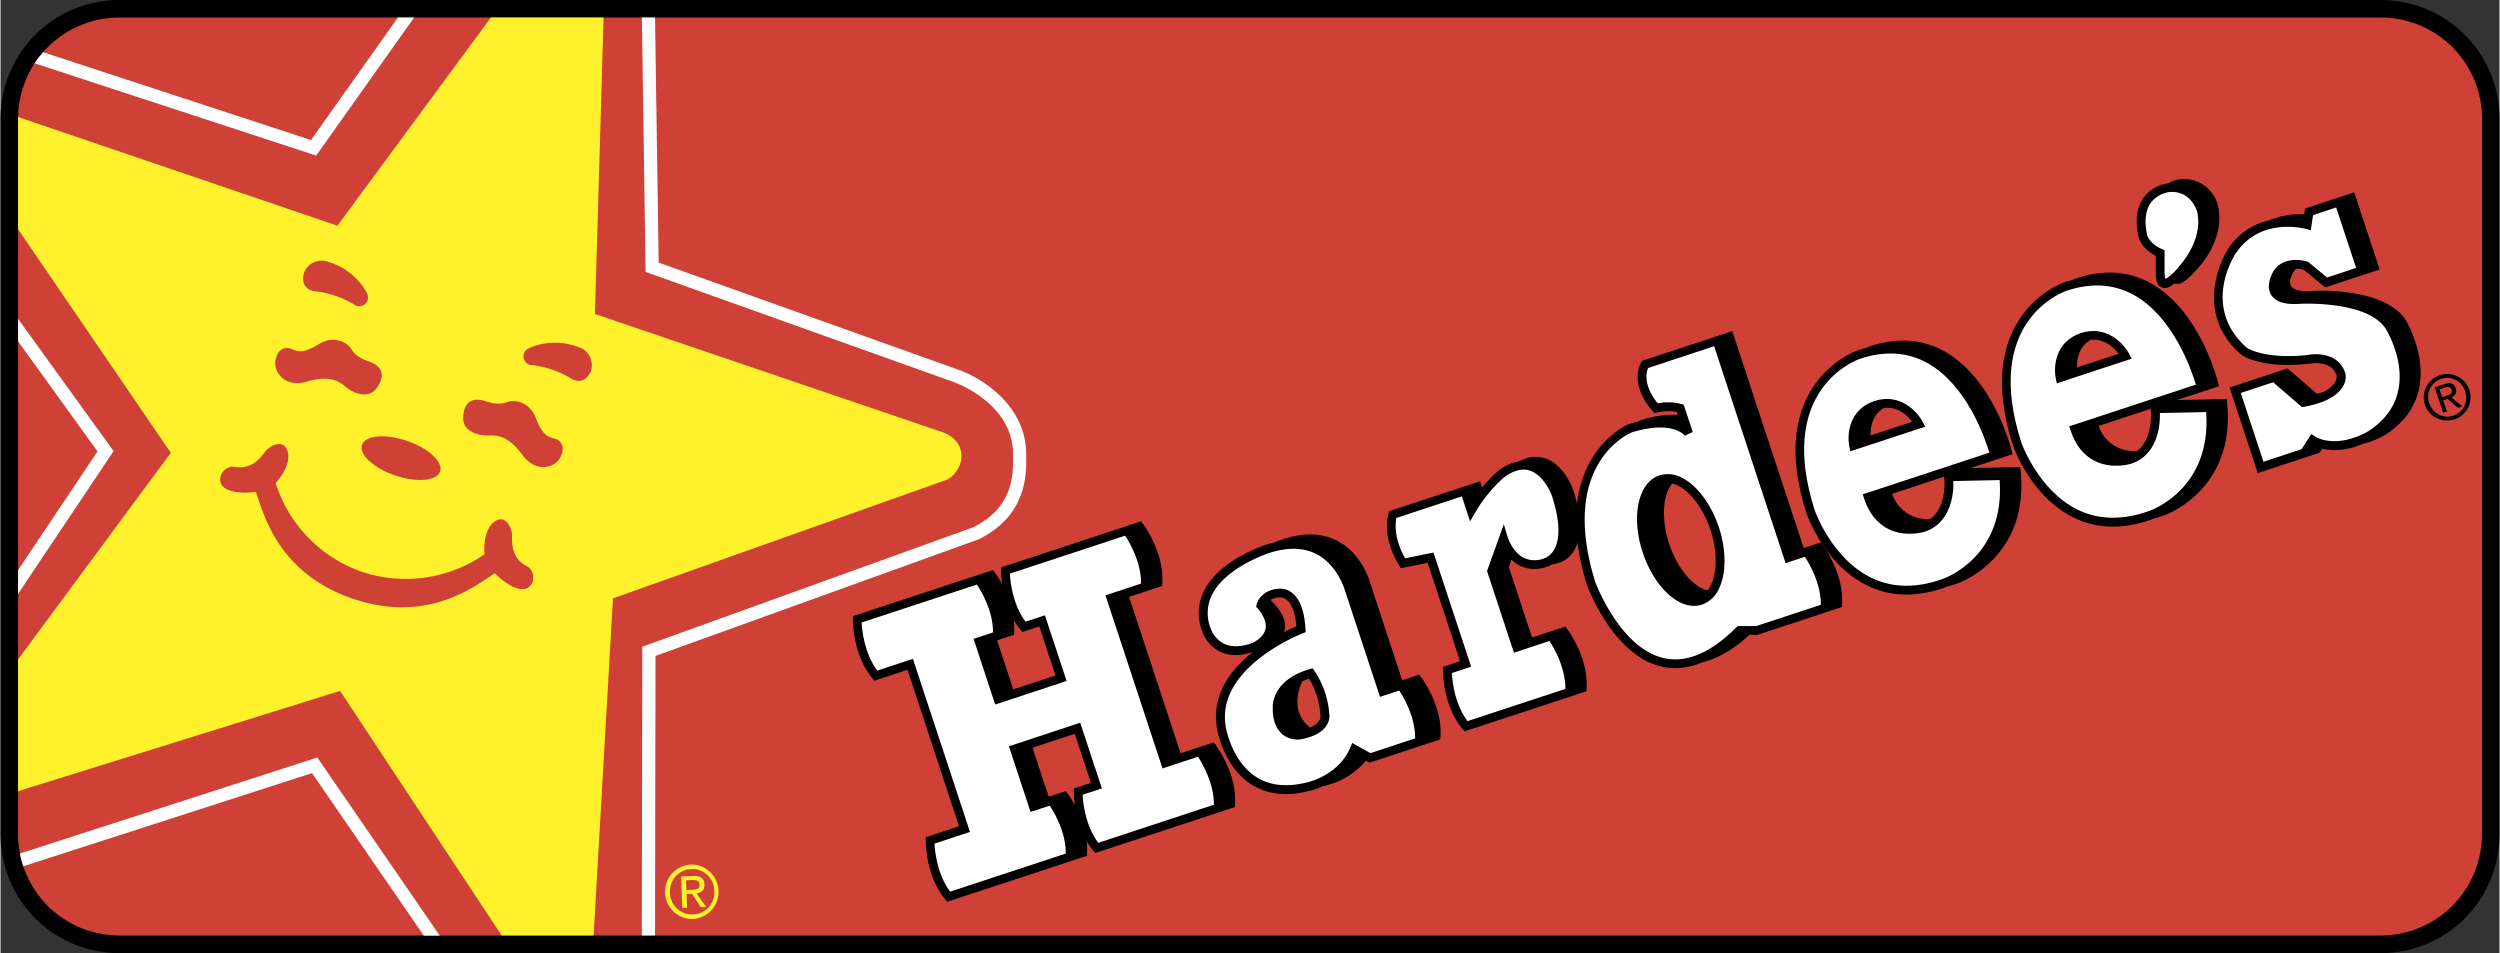 <svg xmlns="http://www.w3.org/2000/svg" width="2500" height="953" viewBox="0 0 35.562 13.562"><rect x="0" y="0" width="35.562" height="13.562" fill="#333333" stroke="none"/><path d="M33.875 0H1.688A1.69 1.69 0 0 0 0 1.688v10.188a1.69 1.69 0 0 0 1.688 1.688h32.187a1.69 1.69 0 0 0 1.688-1.688V1.688A1.69 1.69 0 0 0 33.875 0z"/><path d="M35.312 11.875a1.44 1.44 0 0 1-1.438 1.438H1.688A1.44 1.44 0 0 1 .25 11.875V1.665A1.44 1.44 0 0 1 1.688.25h32.188a1.44 1.44 0 0 1 1.438 1.438v10.187z" fill="#cf4037"/><path d="M.25 4.538v.32l1.13 1.566L.25 8.113v.337l1.359-2.03L.25 4.538zM13.916 7.676l.005-.002.005-.002c.68-.34.673-.92.67-1.168v-.043c0-.689-.634-1.087-.969-1.201L9.366 3.737 9.314.25h-.187l.053 3.62 4.385 1.567c.01.003.844.296.844 1.025v.044c.002.248.008.709-.563.996L9.133 9.203l-.007 4.109h.188l.007-3.978 4.595-1.658zM5.885.25h-.23L4.418 1.993.605.743C.562.793.522.846.485.901l4.007 1.313L5.885.25zM.276 12.146c.012.062.027.123.047.182l4.11-1.326 1.59 2.312h.227L4.508 10.78.276 12.146z" fill="#fff"/><path d="M13.466 6.827a.367.367 0 0 0 .173-.186.328.328 0 0 0-.054-.377.405.405 0 0 0-.167-.109L8.459 4.468 8.582.25H6.978L4.794 3.212.25 1.665v1.598l2.173 3.181L.25 9.384v1.875l4.582-1.427 2.299 3.48H8.44l.276-4.797 4.75-1.688z" fill="#fff22d"/><path d="M34.923 5.967a.33.33 0 1 0-.207-.628.33.33 0 0 0-.216.417c.061.183.25.267.423.211z"/><ellipse transform="rotate(108.808 5.7 6.52)" cx="5.7" cy="6.52" rx=".26" ry=".587" fill="#cf4037"/><path d="M8.223 4.939h.001c.141.042.221.19.18.331-.036.106-.142.214-.31.101a1.375 1.375 0 0 0-.558-.178c-.08-.011-.175-.185.024-.255a.924.924 0 0 1 .663.001zM4.667 3.728a.923.923 0 0 1 .525.404c.115.177-.066.256-.136.216a1.398 1.398 0 0 0-.551-.2c-.202-.013-.22-.163-.184-.269v-.002a.268.268 0 0 1 .346-.149zM4.172 4.98c.062.021.139.053.353-.08.214-.134.396-.022.44.031s.07.143.267.209c.196.067.248.191.131.37-.118.179-.339.092-.46-.012-.099-.085-.24-.157-.546-.067-.306.09-.468-.134-.446-.29s.123-.233.261-.161zM7.851 6.233c.153.027.187.151.109.287s-.342.215-.53-.043-.345-.287-.474-.28c-.16.008-.388-.057-.372-.271.017-.213.133-.28.33-.213.196.067.272.011.339-.003.067-.015.279.007.367.244.089.236.17.257.231.279zM5.013 8.52C3.97 8.165 3.749 7.345 3.635 7c-.268.033-.484-.015-.507-.148-.023-.133.114-.224.19-.21.21.037.332-.055.449-.216.059-.08.25-.184.313-.019s-.077.374-.165.468a1.969 1.969 0 0 0 1.229 1.263 1.973 1.973 0 0 0 1.744-.25c-.013-.13.004-.381.154-.473.151-.093.239.106.237.206-.005.2.034.347.224.445.069.036.122.192.022.283-.1.091-.3-.002-.492-.192-.301.204-.977.718-2.02.363z" fill="#cf4037"/><path d="M9.858 13.078a.387.387 0 1 1-.028-.775.388.388 0 0 1 .028.775z" fill="#fff22d"/><path d="M9.527 12.701a.314.314 0 0 0 .329.312.313.313 0 0 0 .302-.335.314.314 0 0 0-.326-.311.315.315 0 0 0-.305.334z" fill="#cf4037"/><path d="M9.763 12.723l.007.194-.068.002-.017-.447.17-.006c.105-.004.16.033.163.121.003.08-.046.117-.112.127l.135.192-.075.004-.125-.19-.078.003z" fill="#fff22d"/><path d="M9.76 12.666l.082-.003c.057-.002.108-.008.106-.077-.002-.056-.053-.064-.1-.062l-.093.003.005.139z" fill="#cf4037"/><path d="M20.216 9.637l-.027-.036-.237.078-.005.002-.454-1.38c-.003-.013-.107-.406-.455-.596-.22-.121-.486-.131-.789-.031a1.631 1.631 0 0 0-.122.045c-.038.009-.077.02-.116.033-.026.008-.656.21-.881.649a.708.708 0 0 0-.038.559.528.528 0 0 0 .247.306c.132.07.293.074.48.014-.311.248-.596.614-.506 1.096.003.02.087.519.472.777.219.147.488.184.801.111a1 1 0 0 0 .236-.078h.002c.015-.002.367-.065.605-.361l.052.029 1.008-.332.003-.042c.028-.438-.263-.827-.276-.843z"/><path d="M20.131 10.508l-.636.21-.259-.145-.027.064c-.178.42-.642.503-.646.504-.281.065-.518.034-.706-.092-.339-.227-.419-.691-.419-.695-.159-.854 1.08-1.336 1.092-1.341l.043-.016-.003-.045c-.012-.242-.072-.412-.177-.504-.083-.074-.165-.07-.174-.07-.23-.001-.326.147-.344.226l-.007.03.021.024c.094.111.132.212.111.298-.031.129-.188.195-.189.195-.164.059-.303.061-.411.004a.405.405 0 0 1-.186-.231.584.584 0 0 1 .029-.465c.201-.392.802-.586.808-.588.27-.088.501-.081.689.021.299.164.395.519.396.522l.495 1.503.274-.09c.063.096.229.378.226.681z" fill="#fff"/><path d="M25.93 7.755l-.027-.036-.242.08-1.017-3.087-1.282.422-.012.019c-.008.012-.186.295.161.698l.025.029.037-.009c.002 0 .157-.037.282-.008l.014.041a1.458 1.458 0 0 0-.518.073.34.34 0 0 0-.048.023c-.041.01-.084.021-.13.035-.017.006-1.156.49-.598 2.285.016.044.374 1.013 1.07 1.168.186.041.377.02.573-.063.218-.051.442-.182.67-.391h.116l1.199-.395.003-.042c.028-.437-.264-.826-.276-.842z"/><path d="M25.904 8.607l-.92.303-.263-.001-.018.018c-.363.363-.709.511-1.03.439-.629-.14-.976-1.076-.979-1.086-.521-1.678.478-2.11.521-2.127.589-.179.752.046.754.048l.112-.054-.127-.386-.03-.01a.742.742 0 0 0-.341-.011c-.212-.264-.161-.447-.137-.503l.94-.31 1.017 3.087.274-.09c.065.098.23.379.227.683z" fill="#fff"/><path d="M21.971 6.519a.465.465 0 0 0-.356.045.654.654 0 0 0-.302.137c-.008.006-.107.09-.229.237l-.029-.089-1.292.425-.01.029c-.004.014-.106.329.152.746l.023.037.381-.077.461 1.401-.242.08v.044c0 .021-.004.506.279.842l.027.032 1.735-.571.002-.042c.027-.438-.264-.827-.276-.843l-.027-.036-.473.156-.331-1.004.038-.105c.032.032.07.061.114.084a.478.478 0 0 0 .38.021.311.311 0 0 0 .08-.035.78.78 0 0 0 .099-.023.377.377 0 0 0 .223-.185c.111-.193.103-.485-.023-.868-.008-.016-.131-.356-.404-.438z"/><path d="M22.112 7.817c-.06.107-.144.129-.147.13a.363.363 0 0 1-.291-.01c-.162-.084-.226-.293-.227-.295l-.054-.181-.239.665.383 1.163.505-.167c.064.097.229.378.227.682l-1.392.458c-.184-.243-.217-.567-.223-.684l.274-.09-.536-1.625-.403.082c-.161-.281-.14-.498-.125-.574l.932-.307.117.355.07-.121c.181-.311.405-.498.408-.5.133-.101.256-.136.366-.103.212.063.319.356.32.359.14.43.096.653.035.763z" fill="#fff"/><path d="M17.266 10.564l-.473.156-.733-2.226.471-.155.002-.042c.027-.438-.264-.827-.276-.843l-.027-.035-1.991.656v.044c0 .008 0 .084.015.193a1.36 1.36 0 0 0-.103-.164l-.027-.036-1.994.656v.044c0 .021-.003.507.279.843l.027.032.471-.155.733 2.226-.473.156v.044c0 .021-.004.506.278.843l.027.032 1.987-.654.002-.042a.906.906 0 0 0-.004-.165c.027.046.059.092.095.135l.027.032 1.987-.654.002-.042c.027-.438-.264-.827-.276-.843l-.026-.036z"/><path d="M14.423 9.033l.002-.042a1.005 1.005 0 0 0-.004-.165.942.942 0 0 0 .095.135l.027.033.24-.079.23.698-.601.197-.23-.697.241-.08zM15.274 11.22v.044c0 .008-.001.084.014.193a1.36 1.36 0 0 0-.103-.164l-.027-.035-.242.08-.23-.698.601-.197.23.697-.243.08z" fill="#cf4037"/><path d="M17.267 11.452l-1.645.542c-.183-.243-.217-.567-.223-.684l.274-.09-.308-.935-1.015.335.308.935.274-.09c.064.097.23.377.227.682l-1.645.542c-.183-.243-.217-.567-.223-.683l.505-.167-.812-2.463-.507.167c-.183-.243-.217-.567-.223-.684l1.64-.54c.066.096.232.377.23.681l-.277.091.308.935 1.016-.335-.308-.935-.276.091c-.183-.243-.217-.567-.223-.684l1.64-.54c.064.097.23.378.227.682l-.507.167.812 2.463.505-.166c.063.098.229.379.226.683z" fill="#fff"/><path d="M18.672 9.51l-.042.012c-.552.164-.527.537-.525.553-.002.162.041.287.128.366.109.099.246.083.251.083.446-.072.428-.328.427-.338a1.269 1.269 0 0 0-.213-.64l-.026-.036zM23.609 6.764c-.304.1-.409.583-.239 1.099.107.326.309.597.525.706.11.056.221.067.32.035a.415.415 0 0 0 .236-.219c.109-.216.111-.554.003-.88s-.309-.597-.526-.706a.418.418 0 0 0-.319-.035z"/><path d="M24.335 7.544c-.098-.296-.275-.538-.463-.633a.409.409 0 0 0-.082-.03.33.33 0 0 0-.048.073c-.095.188-.093.489.004.785.098.296.275.539.463.633a.32.32 0 0 0 .083.03c.133-.161.158-.508.043-.858z" fill="#cf4037"/><path d="M28.033 6.661l.6-.197-.014-.056c-.011-.042-.263-1.025-.961-1.411-.313-.173-.667-.196-1.051-.07a.45.45 0 0 0-.062.026c-.038.01-.077.02-.116.033-.014.004-1.329.461-.727 2.322.011.031.259.735.872 1.029.331.159.705.165 1.109.019l.028-.011c.049-.014.1-.029.15-.047.009-.003 1.011-.359.887-1.594l-.006-.058-.709.015z"/><path d="M27.641 8.238c-.373.135-.713.13-1.013-.013-.565-.271-.806-.949-.808-.956-.562-1.739.598-2.148.647-2.165.35-.115.67-.095.951.061.561.309.821 1.065.885 1.276l-1.803.594.02.059c.068.208.184.353.343.433.25.126.514.042.525.038.339-.112.412-.486.402-.719l.659-.014c.079 1.086-.771 1.393-.808 1.406z" fill="#fff"/><path d="M27.39 6.072l-.034-.065c-.081-.156-.329-.418-.689-.3-.363.12-.392.476-.357.647l.014.068 1.066-.35z"/><path d="M27.661 6.792l-.001-.008-.741.244a.524.524 0 0 0 .547.356c.24-.181.196-.587.195-.592zM26.613 6.197l.591-.195c-.063-.084-.197-.218-.401-.197-.175.103-.194.29-.19.392z" fill="#cf4037"/><path d="M30.971 5.693l.6-.197-.014-.056c-.011-.042-.263-1.025-.961-1.411-.313-.173-.667-.196-1.051-.07a.45.45 0 0 0-.062.026c-.038.01-.077.02-.116.033-.013.004-1.328.461-.727 2.323.011.031.259.735.872 1.029.331.159.705.165 1.109.019l.028-.011c.049-.014.1-.029.15-.047.009-.003 1.011-.359.887-1.594l-.006-.059-.709.015z"/><path d="M30.58 7.27c-.373.135-.713.13-1.013-.013-.565-.271-.806-.95-.808-.956-.562-1.739.598-2.148.647-2.165.35-.115.67-.095.951.061.561.309.821 1.065.885 1.276l-1.803.594.02.059c.068.208.184.353.343.433.25.126.514.042.525.038.339-.112.411-.486.402-.719l.659-.014c.079 1.087-.771 1.393-.808 1.406z" fill="#fff"/><path d="M30.329 5.104l-.035-.064c-.081-.156-.329-.418-.689-.3-.363.12-.392.476-.357.647l.014.068 1.067-.351z"/><path d="M30.6 5.825l-.001-.008-.741.244a.524.524 0 0 0 .547.356c.24-.182.195-.587.195-.592zM29.551 5.229l.591-.195c-.063-.084-.197-.218-.401-.197-.174.103-.194.29-.19.392z" fill="#cf4037"/><path d="M31.038 2.548a.526.526 0 0 0-.195.061.52.52 0 0 0-.338.193c-.102.135-.13.321-.083.553 0 .003.025.172.248.285v.216c0 .108.016.179.048.209.006.006.013.01.02.013.012.01.027.018.046.02.032.004.077-.003.153-.065a.182.182 0 0 0 .025.007c.05.006.132-.015.32-.236.013-.014.378-.402.275-.875a.5.5 0 0 0-.519-.381z"/><path d="M31.012 3.78a.788.788 0 0 1-.198.188l-.002-.005h-.007a.62.62 0 0 1-.009-.107V3.56l-.038-.016c-.189-.082-.211-.204-.212-.209-.04-.198-.02-.351.059-.456a.407.407 0 0 1 .266-.147c.307-.018.387.273.39.286.086.403-.245.758-.249.762z" fill="#fff"/><path d="M34.22 4.542c-.312-.455-1.279-.405-1.32-.402-.158.013-.264-.01-.3-.063-.041-.06.005-.156.005-.157a.255.255 0 0 1 .064-.095c.05 0 .092.01.111.016l.302.249.775-.255-.362-1.098-.7.23-.012.082a1.147 1.147 0 0 0-.495.086.936.936 0 0 0-.595.418c-.005.008-.538.848.19 1.491.013.01.267.203.953.134h.006c.014-.003.333-.068.404.172-.001-.002.008.043-.031.102a.408.408 0 0 1-.183.135l-.069.016-.417-.36-.825.272.401 1.217.882-.291.035-.055c.128.03.323.037.572-.067.1-.024.211-.066.333-.135.918-.603.283-1.632.276-1.642z"/><path d="M33.699 6.135c-.47.264-.75.084-.761.077l-.053-.036-.139.216-.543.179-.322-.979.461-.152.41.354.03-.005c.276-.051.459-.144.544-.276a.26.26 0 0 0 .043-.198c-.083-.28-.39-.294-.545-.262-.627.062-.857-.104-.859-.106-.644-.569-.185-1.296-.165-1.327.347-.538.982-.369 1.009-.362l.068.019.032-.216.329-.109.284.861-.413.136-.269-.222-.01-.003c-.135-.044-.416-.059-.517.203-.001.001-.077.155.005.277.065.096.204.136.413.119.008 0 .936-.048 1.207.347.022.035.574.933-.239 1.465z" fill="#fff"/><path d="M18.622 9.657a.904.904 0 0 0-.098.041c-.056.122-.164.441.113.656.148-.063.149-.152.148-.158a1.218 1.218 0 0 0-.163-.539zM34.563 5.736a.267.267 0 0 1 .17-.345.266.266 0 0 1 .34.177c.05.151-.025.3-.167.347a.27.27 0 0 1-.343-.179z" fill="#cf4037"/><path d="M34.761 5.698l.063-.021.148.126.062-.02-.156-.126c.051-.024.083-.066.062-.13-.023-.072-.076-.089-.162-.061l-.138.045.12.362.055-.018-.054-.157z"/><path d="M34.746 5.652l-.038-.112.075-.024c.038-.013.082-.018.097.027.019.056-.022.073-.069.088l-.065.021zM18.265 8.996c.075-.039.137-.066.176-.083-.027-.326-.151-.413-.219-.411a.28.28 0 0 0-.15.036c.224.214.227.369.193.458z" fill="#cf4037"/></svg>